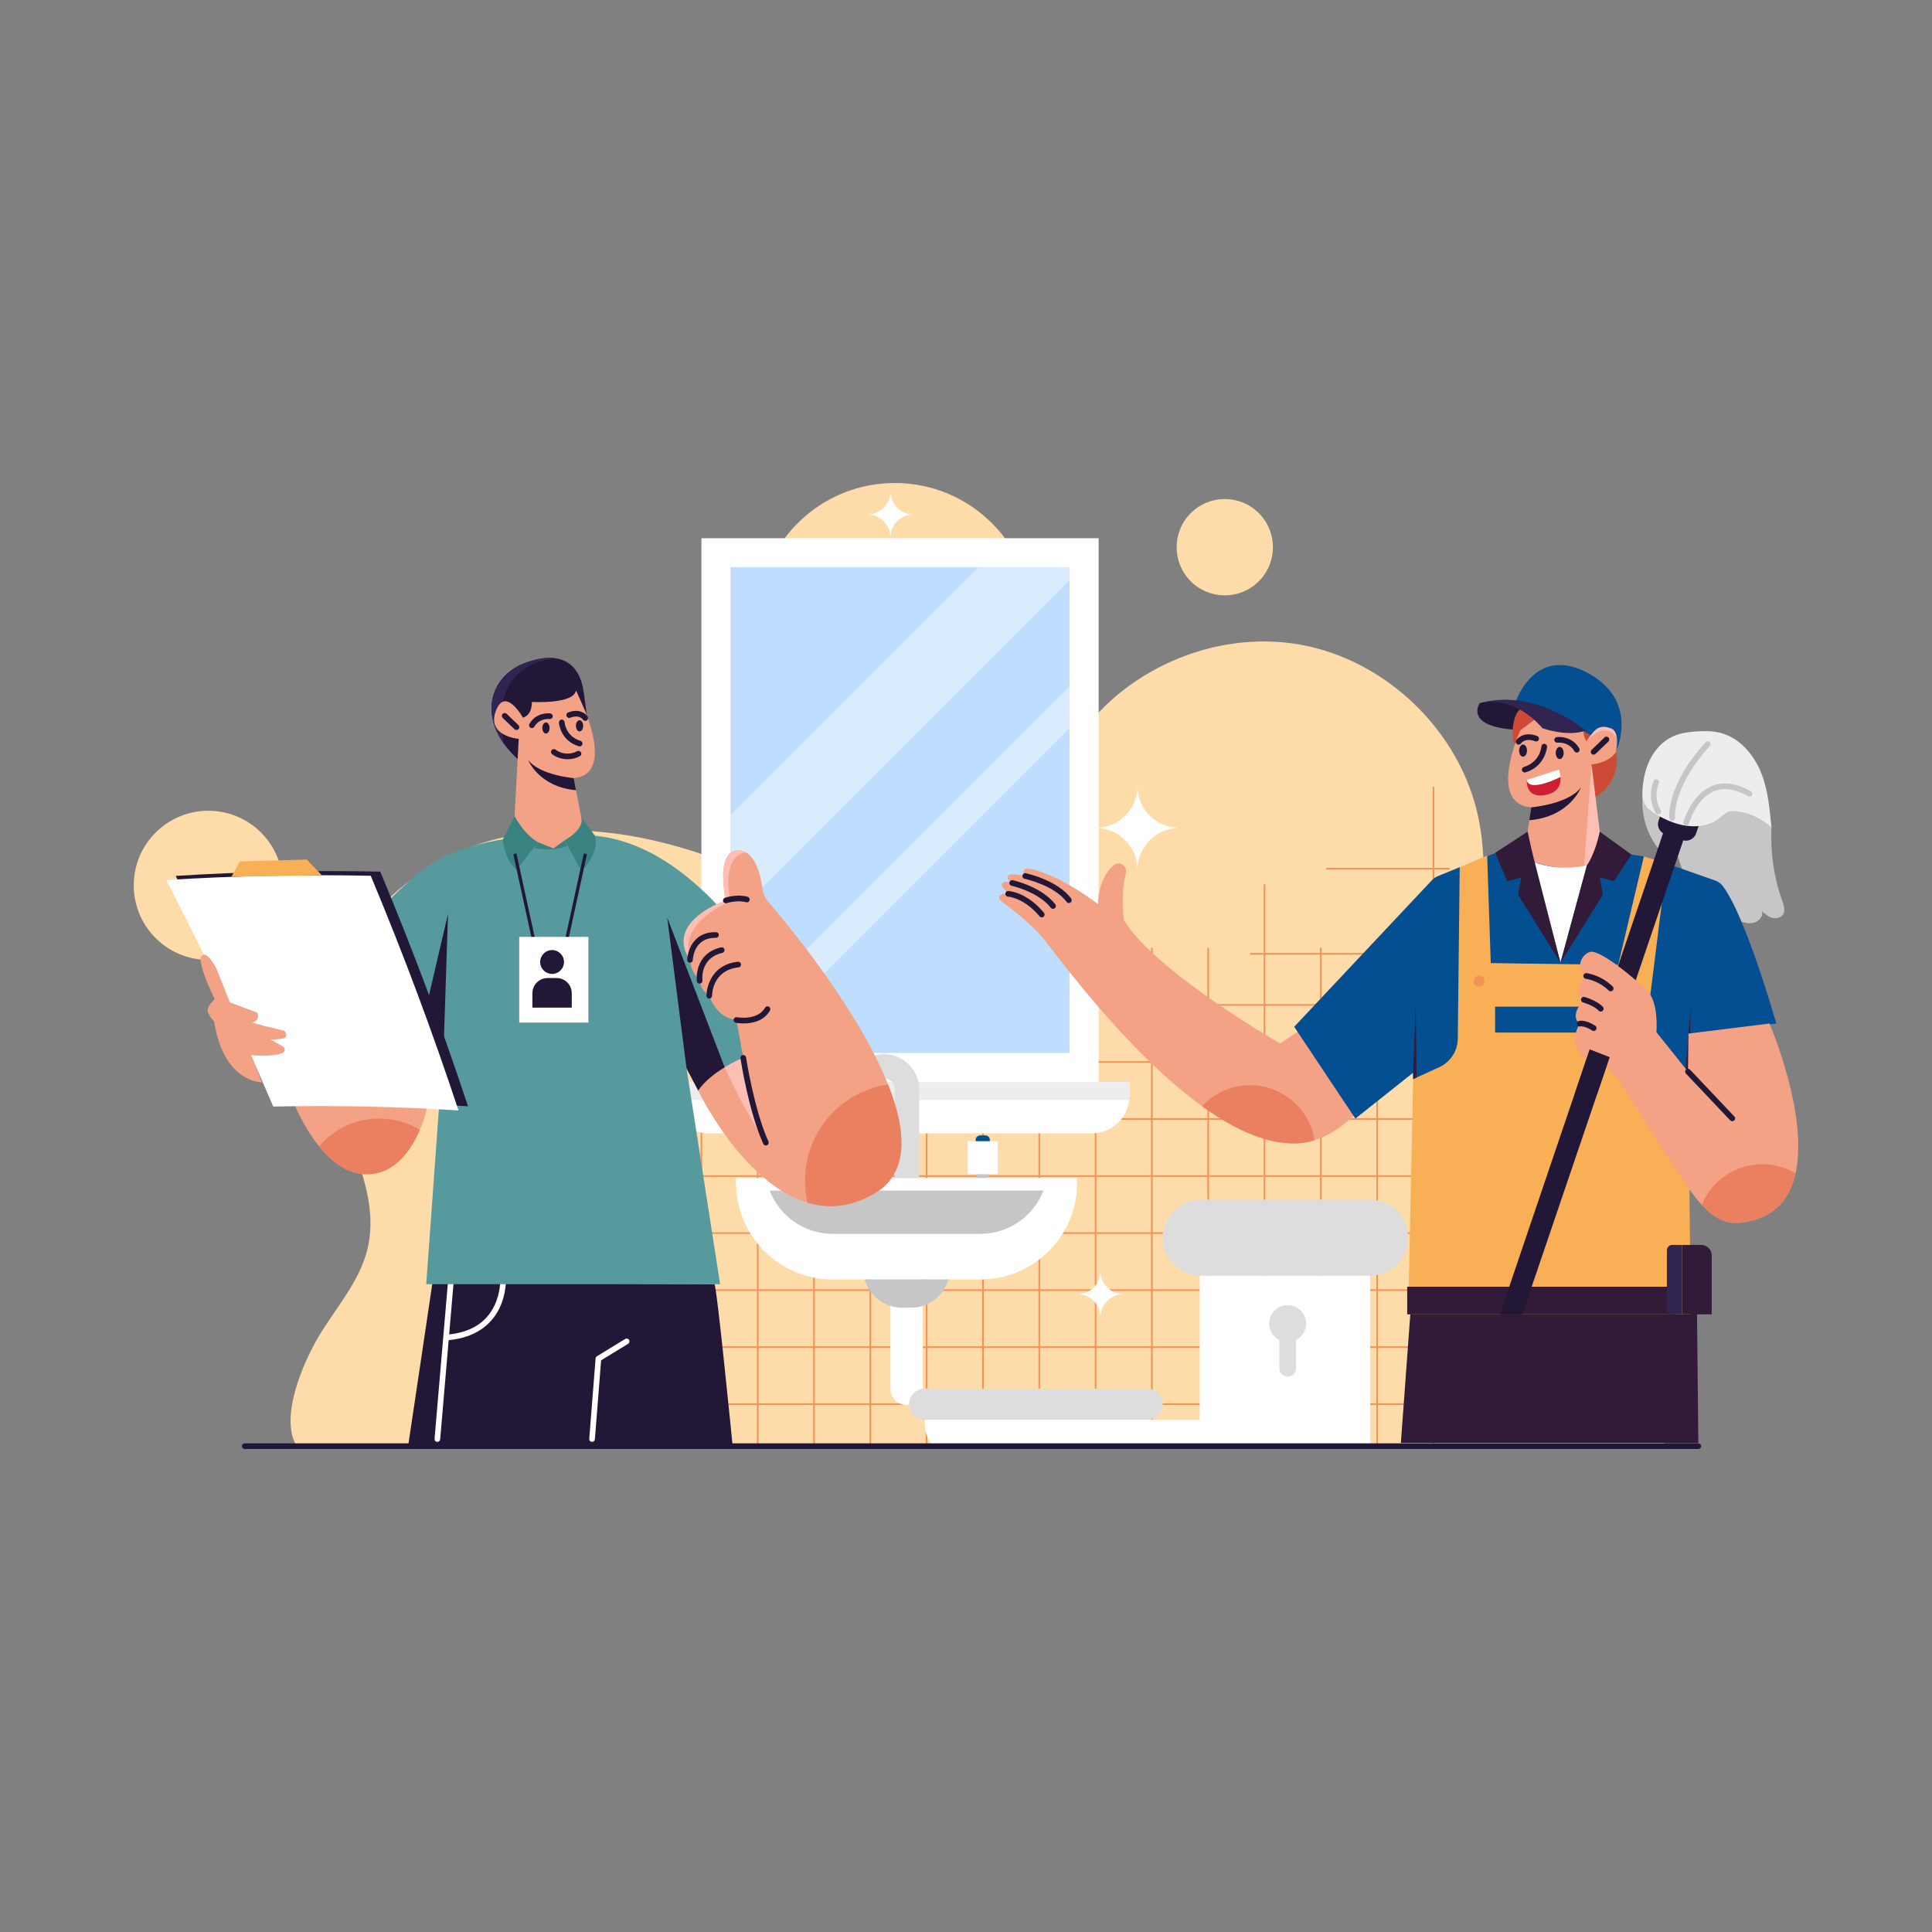 <?xml version="1.0" encoding="utf-8"?>
<svg xmlns="http://www.w3.org/2000/svg" viewBox="0 0 3000 3000">
  <rect x="0" y="0" width="3000" height="3000" fill="#808080" stroke="none"/>
  <defs>
    <clipPath id="a">
      <rect fill="none" height="546.429" stroke-width="0" width="526.344" x="1134.386" y="880.948"/>
    </clipPath>
    <clipPath id="b">
      <rect fill="none" height="569.785" stroke-width="0" width="526.344" x="1134.386" y="1065.235"/>
    </clipPath>
  </defs>
  <circle cx="323.482" cy="1374.731" fill="#fddca9" r="115.802" transform="rotate(-45 323.482 1374.731)"/>
  <circle cx="1901.845" cy="849.697" fill="#fddca9" r="74.781" transform="rotate(-45 1901.845 849.697)"/>
  <path d="m460.819,2245.607h2117.673c47.573-32.735,61.149-91.137,33.22-141.681-27.93-50.543-79.251-83.26-130.005-110.805-50.754-27.546-104.392-53.086-143.249-95.805-72.553-79.765-76.9-199.804-62.91-306.719,13.991-106.915,42.172-215.466,20.079-321.005-27.937-133.452-142.266-244.509-276.474-268.557-134.208-24.05-279.987,40.396-352.524,155.844-30.775,48.98-48.709,104.808-74.907,156.381-26.2,51.572-63.781,101.282-117.788,122.004-88.426,33.927-183.517-19.153-268.505-60.955-138.686-68.213-299.374-110.02-448.073-67.884-148.699,42.136-274.324,189.067-251.158,341.874,15.171,100.059,88.769,194.481,64.047,292.619-12.446,49.409-48.1,89.018-74.399,132.66-26.299,43.642-62.032,128.819-35.029,172.029Z" fill="#fddca9"/>
  <rect fill="#f29256" height="774.58" width="2.51" x="1087.877" y="1471.833"/>
  <rect fill="#f29256" height="834.009" width="2.51" x="1175.319" y="1412.404"/>
  <rect fill="#f29256" height="774.58" width="2.51" x="1262.761" y="1471.833"/>
  <rect fill="#f29256" height="774.58" width="2.51" x="1350.203" y="1471.833"/>
  <rect fill="#f29256" height="774.58" width="2.51" x="1437.644" y="1471.833"/>
  <rect fill="#f29256" height="774.58" width="2.51" x="1525.086" y="1471.833"/>
  <rect fill="#f29256" height="774.58" width="2.51" x="1612.528" y="1471.833"/>
  <rect fill="#f29256" height="774.58" width="2.51" x="1699.971" y="1471.833"/>
  <rect fill="#f29256" height="774.58" width="2.51" x="1787.413" y="1471.833"/>
  <rect fill="#f29256" height="774.58" width="2.51" x="1874.855" y="1471.833"/>
  <rect fill="#f29256" height="873.369" width="2.51" x="1962.295" y="1373.044"/>
  <rect fill="#f29256" height="774.58" width="2.51" x="2049.739" y="1471.833"/>
  <rect fill="#f29256" height="774.58" width="2.51" x="2137.181" y="1471.833"/>
  <rect fill="#f29256" height="1024.978" width="2.51" x="2224.623" y="1221.436"/>
  <rect fill="#f29256" height="2.51" width="1239.427" x="1020.502" y="2179.179"/>
  <rect fill="#f29256" height="2.51" width="1239.427" x="1020.502" y="2090.608"/>
  <rect fill="#f29256" height="2.51" width="1239.427" x="1020.502" y="2002.036"/>
  <rect fill="#f29256" height="2.51" width="1239.427" x="1020.502" y="1913.465"/>
  <rect fill="#f29256" height="2.51" width="1239.427" x="1020.502" y="1824.892"/>
  <rect fill="#f29256" height="2.51" width="1239.427" x="1020.502" y="1736.32"/>
  <rect fill="#f29256" height="2.51" width="1239.427" x="1020.502" y="1647.749"/>
  <rect fill="#f29256" height="2.51" width="1239.427" x="1020.502" y="1559.177"/>
  <rect fill="#f29256" height="2.51" width="297.029" x="1941.427" y="1479.794"/>
  <rect fill="#f29256" height="2.51" width="191.459" x="2059.523" y="1347.589"/>
  <rect fill="#f29256" height="2.51" width="200.406" x="1007.395" y="1458.581"/>
  <circle cx="1389.438" cy="963.456" fill="#fddca9" r="213.456" transform="rotate(-45 1389.438 963.456)"/>
  <rect fill="#fff" height="844.446" width="616.71" x="1089.203" y="835.759"/>
  <rect fill="#bfddff" height="754.077" width="526.342" x="1134.386" y="880.943"/>
  <g opacity=".4">
    <g clip-path="url(#a)">
      <polygon fill="#fff" points="1660.727 880.943 1660.727 901.036 1134.385 1427.377 1134.385 1265.694 1519.136 880.943 1660.727 880.943"/>
    </g>
  </g>
  <g opacity=".4">
    <g clip-path="url(#b)">
      <polygon fill="#fff" points="1660.727 1065.23 1660.727 1130.616 1156.323 1635.02 1134.385 1635.02 1134.385 1591.571 1660.727 1065.23"/>
    </g>
  </g>
  <path d="m1753.862,1680.2v21.21c0,2.246-.126,4.455-.377,6.639-3.288,29.142-28.024,51.782-58.045,51.782h-595.769c-30.02,0-54.756-22.64-58.045-51.782-.251-2.184-.376-4.393-.376-6.639v-21.21h712.611Z" fill="#fff"/>
  <path d="m1753.862,1680.2v21.21c0,2.246-.126,4.455-.377,6.639h-711.858c-.251-2.184-.376-4.393-.376-6.639v-21.21h712.611Z" fill="#ededed"/>
  <path d="m1831.357,1285.622c-35.937,0-65.065,29.128-65.065,65.065,0-35.937-29.128-65.065-65.066-65.065,35.939,0,65.066-29.128,65.066-65.066,0,35.939,29.128,65.066,65.065,65.066Z" fill="#fff"/>
  <path d="m1418.42,798.88c-19.752,0-35.76,16.009-35.76,35.76,0-19.751-16.009-35.76-35.762-35.76,19.753,0,35.762-16.009,35.762-35.762,0,19.753,16.009,35.762,35.76,35.762Z" fill="#fff"/>
  <path d="m1744.595,2009.6c-19.752,0-35.76,16.009-35.76,35.76,0-19.751-16.009-35.76-35.762-35.76,19.753,0,35.762-16.009,35.762-35.762,0,19.753,16.009,35.762,35.76,35.762Z" fill="#fff"/>
  <rect fill="#c6c6c6" height="24.157" width="18.117" x="1516.151" y="1814.963"/>
  <path d="m1537.064,1775.301h-22.068v-5.218c0-3.87,3.138-7.009,7.008-7.009h8.052c3.871,0,7.008,3.139,7.008,7.009v5.218Z" fill="#044f92"/>
  <rect fill="#fff" height="51.294" width="46.522" x="1502.768" y="1772.021"/>
  <rect fill="#c6c6c6" height="24.157" width="18.117" x="1279.511" y="1814.963"/>
  <path d="m1300.424,1775.301h-22.068v-5.218c0-3.87,3.138-7.009,7.008-7.009h8.052c3.871,0,7.008,3.139,7.008,7.009v5.218Z" fill="#cd1e34"/>
  <path d="m1522.354,1986.737h-229.289c-82.972,0-150.233-67.261-150.233-150.233v-7.318h529.755v7.318c0,82.972-67.261,150.233-150.233,150.233Z" fill="#fff"/>
  <path d="m1293.065,1915.908c-44.582,0-82.77-27.919-97.996-67.189h425.28c-15.226,39.27-53.412,67.189-97.996,67.189h-229.289Z" fill="#c6c6c6"/>
  <path d="m1407.709,2181.777h0c-13.835,0-25.05-11.216-25.05-25.05v-154.778h50.1v154.778c0,13.834-11.215,25.05-25.05,25.05Z" fill="#fff"/>
  <path d="m1414.967,2030.579h-14.514c-24.334,0-46.24-14.749-55.395-37.295l-2.658-6.547h130.621l-2.658,6.547c-9.155,22.546-31.06,37.295-55.395,37.295Z" fill="#c6c6c6"/>
  <rect fill="#fff" height="51.294" width="46.522" x="1266.13" y="1772.021"/>
  <path d="m1427.206,1829.186h-37.651v-137.685c0-9.352-7.609-16.962-16.962-16.962s-16.962,7.609-16.962,16.962v25.498h-37.651v-25.498c0-30.113,24.499-54.612,54.612-54.612s54.612,24.499,54.612,54.612v137.685Z" fill="#ddd"/>
  <path d="m2127.531,1980.975h-263.147c-32.579,0-58.99-26.411-58.99-58.991s26.411-58.991,58.99-58.991h263.147c32.579,0,58.991,26.412,58.991,58.991s-26.412,58.991-58.991,58.991Z" fill="#ddd"/>
  <rect fill="#fff" height="264.632" width="264.632" x="1862.899" y="1980.976"/>
  <circle cx="1999.536" cy="2055.182" fill="#ddd" r="28.629" transform="rotate(-9.217 1999.648 2055.282)"/>
  <path d="m1999.536,2137.64h0c-7.165,0-12.973-5.808-12.973-12.973v-50.1h25.946v50.1c0,7.165-5.808,12.973-12.973,12.973Z" fill="#ddd"/>
  <path d="m1435.897,2204.591h345.341c13.341,0,24.156-10.814,24.156-24.157s-10.816-24.155-24.156-24.155h-345.341c-13.341,0-24.157,10.814-24.157,24.155s10.816,24.157,24.157,24.157Z" fill="#ddd"/>
  <path d="m1449.019,2245.607c-15.055-15.055-13.121-41.016-13.121-41.016h492.513v41.016h-479.391Z" fill="#fff"/>
  <path d="m2637.167,2250H379.924c-2.426,0-4.393-1.967-4.393-4.393s1.966-4.393,4.393-4.393h2257.243c2.426,0,4.393,1.967,4.393,4.393s-1.967,4.393-4.393,4.393Z" fill="#221737"/>
  <polygon fill="#321b38" points="2190.144 2037.885 2175.233 2240.676 2637.166 2240.676 2634.996 2028.342 2190.144 2037.885"/>
  <path d="m2750.647,1286.842c-1.507,38.641,3.841,75.916,16.945,112.298,2.455,6.816,5.053,14.81,1.108,20.887-3.548,5.467-11.294,6.855-17.526,4.949-6.232-1.908-11.308-6.363-16.175-10.698,4.136,5.581-1.343,13.316-7.37,16.77-6.025,3.455-13.555,2.888-20.276,1.132-20.09-5.25-37.224-20.715-44.497-40.166-17.117-.211-32.239-10.58-41.708-24.839-9.471-14.261-14.051-31.122-18.488-47.655-3.51,5.916-11.98,7.298-18.336,4.665-6.354-2.634-10.944-8.26-14.739-13.997-17.008-25.703-23.283-58.275-17.042-88.456,1.465-7.08,3.742-14.305,8.725-19.542,5.324-5.595,13.026-8.195,20.537-9.991,34.276-8.194,71.509-3.32,102.521,13.42,31.011,16.741,67.692,46.01,66.319,81.225Z" fill="#c6c6c6"/>
  <polygon fill="#044f92" points="2552.556 1329.869 2499.255 1321.875 2396.742 1314.945 2350.348 1314.945 2305.953 1330.403 2291.74 1462.409 2310.217 1514.999 2525.99 1527.678 2557.863 1417.638 2552.556 1329.869"/>
  <polygon fill="#f9af55" points="2621.491 1671.566 2625.399 2040.897 2186.56 2040.897 2194.38 1675.61 2239.861 1374.997 2266.626 1346.568 2309.279 1328.558 2314.837 1495.456 2512.758 1498.299 2552.556 1329.869 2588.089 1340.833 2604.434 1517.131 2621.491 1671.566"/>
  <path d="m1553.419,1398.179c13.548,10.168,46.286,35.501,63.663,55.468,15.581,17.905,128.013,176.315,249.487,264.023,52.029,37.574,105.723,62.177,154.173,57.204,0,0,7.945-.29,20.586-4.408,15.294-4.984,37.445-15.561,60.662-38.002l-85.276-131.473-29.14,19.19s-193.301-110.867-242.339-191.178c0,0-5.533-40.246,3.009-73.263,2.922-11.295-10.497-19.63-19.229-11.904-11.744,10.398-22.711,28.483-24.286,59.945,0,0-64.43-50.005-109.75-55.099-4.336-.478-7.407,4.126-5.203,7.895l2.133,3.668s-11.126-2.991-22.122-2.592c-4.844.169-6.869,6.28-3.12,9.351l1.884,1.545,3.071,2.533c-.399-.149-5.114-1.875-10.727-1.865-4.537,0-6.979,5.324-3.998,8.744l6.36,7.297v.01l2.353,2.702-.139-.04c-.818-.19-5.314-1.037-10.847,1.127-3.828,1.495-4.496,6.649-1.206,9.121Z" fill="#f3a285"/>
  <path d="m1866.569,1717.67c52.029,37.574,105.723,62.177,154.173,57.202,0,0,7.945-.289,20.586-4.406-7.726-48.4-49.666-85.385-100.229-85.385-29.459,0-55.986,12.551-74.529,32.589Z" fill="#ea8060"/>
  <path d="m1659.788,1402.241c-1.344,0-2.671-.614-3.532-1.777-19.128-25.799-64.809-35.825-65.267-35.922-2.372-.507-3.884-2.841-3.379-5.213.506-2.371,2.828-3.886,5.211-3.378,2.005.428,49.372,10.797,70.492,39.283,1.445,1.948,1.037,4.7-.914,6.145-.786.582-1.702.863-2.612.863Z" fill="#221737"/>
  <path d="m1635.151,1411.243c-1.302,0-2.589-.575-3.456-1.678-19.641-24.999-60.593-34.1-61.005-34.189-2.372-.513-3.878-2.851-3.365-5.222.512-2.372,2.854-3.873,5.222-3.365,1.807.392,44.48,9.887,66.055,37.347,1.498,1.908,1.168,4.67-.741,6.168-.803.633-1.761.939-2.711.939Z" fill="#221737"/>
  <path d="m1617.621,1424.509c-1.259,0-2.508-.538-3.376-1.58-24.316-29.178-48.709-30.599-48.952-30.609-2.416-.109-4.3-2.149-4.203-4.565.095-2.415,2.061-4.318,4.532-4.216,1.145.041,28.366,1.358,55.371,33.764,1.553,1.864,1.302,4.634-.563,6.187-.821.684-1.817,1.018-2.809,1.018Z" fill="#221737"/>
  <path d="m2758.246,1589.327s-47.659-167.739-83.324-213.689c-3.001-3.865-7.063-6.764-11.678-8.387l-75.154-26.417-32.678,262.125c-1.748,14.032,4.597,27.845,16.383,35.659l49.697,32.948,1.776-7.681-1.42-58.883,136.398-15.675Z" fill="#044f92"/>
  <polygon fill="#321b38" points="2623.268 1663.885 2625.4 1561.193 2616.708 1668.396 2621.491 1671.567 2623.268 1663.885"/>
  <path d="m2009.602,1594.362l94.996,142.609,89.783-71.31v9.95l5.302-2.422,35.221-16.101c17.337-7.925,28.543-25.152,28.751-44.213l2.971-266.306-34.664,14.203c-3.067,1.258-5.828,3.158-8.099,5.572l-214.262,228.018Z" fill="#044f92"/>
  <polygon fill="#321b38" points="2194.381 1665.661 2194.381 1675.609 2199.684 1673.187 2198.289 1558.174 2194.381 1665.661"/>
  <rect fill="#044f92" height="40.271" width="178.378" x="2321.588" y="1563.089"/>
  <path d="m2541.718,1523.438c0,4.661-3.779,8.439-8.439,8.439s-8.44-3.778-8.44-8.439,3.779-8.439,8.44-8.439,8.439,3.778,8.439,8.439Z" fill="#f29256"/>
  <path d="m2305.065,1523.438c0,4.661-3.779,8.439-8.439,8.439s-8.44-3.778-8.44-8.439,3.779-8.439,8.44-8.439,8.439,3.778,8.439,8.439Z" fill="#f29256"/>
  <rect fill="#321b38" height="42.88" width="416.977" x="2185.089" y="1998.019"/>
  <path d="m2612.018,1933.113v107.786h45.957v-91.447c0-9.021-7.317-16.339-16.349-16.339h-29.608Z" fill="#321b38"/>
  <path d="m2588.331,1941.397v99.502h23.687v-107.786h-15.403c-4.576,0-8.284,3.709-8.284,8.284Z" fill="#312451"/>
  <path d="m2510.372,1179.13c.887,22.282-11.056,44.632-30.256,56.635-5.723,3.568-12.332,6.33-19.101,5.782-6.29-.508-11.943-3.779-17.356-6.969-21.105-12.461-42.948-25.59-56.326-45.847-4.267-6.451-7.577-13.509-12.241-19.68-4.656-6.181-11.075-11.604-18.813-12.89-.658-.119-1.664.498-2.253.19-8.982-4.775-2.919-35.429-5.402-49.426-.359-2.073,12.485-6.323,12.634-7.799,5.683-57.103,22.466-46.703,31.438-47.52,10.806-.978,21.792,1.454,31.562,6.091,9.769,4.636,18.362,11.414,25.799,19.15,9.68-3.788,21.693-4.096,31.532-.737,5.513,1.884,10.618,4.854,14.994,8.633,1.506,1.305,2.922,2.701,4.237,4.187,6.241,7.008,10.279,15.891,11.315,25.132,1.266,11.206-1.486,23.288-8.244,32.41,3.529,10.926,6.032,21.205,6.48,32.659Z" fill="#cd4a36"/>
  <path d="m2360.823,1134.023s-52.411,114.114,16.874,119.646l-11.746,79.095s78.204,35.294,122.337-2.326l-17.6-143.202s54.795-4.463,38.8-47.184c-15.994-42.72-45.91,11.158-45.91,11.158,0,0-10.663-13.709-1.184-36.025,0,0-41.741,29.677-65.435-8.261l-36.136,27.098Z" fill="#f3a285"/>
  <path d="m2428.021,1169.206c0,5.211-2.741,9.437-6.121,9.437s-6.122-4.226-6.122-9.437,2.741-9.436,6.122-9.436,6.121,4.226,6.121,9.436Z" fill="#221737"/>
  <path d="m2371.127,1165.539c0,5.211-2.741,9.437-6.121,9.437s-6.122-4.226-6.122-9.437,2.741-9.436,6.122-9.436,6.121,4.226,6.121,9.436Z" fill="#221737"/>
  <path d="m2367.571,1199.502c-1.886,0-3.63-1.224-4.203-3.121-.703-2.322.61-4.774,2.932-5.477,25.063-7.587,27.127-30.882,27.201-31.871.186-2.412,2.287-4.229,4.7-4.054,2.414.176,4.231,2.262,4.064,4.676-.021.301-2.444,30.28-33.42,39.657-.424.128-.852.189-1.274.189Z" fill="#221737"/>
  <path d="m2358.09,1156.271c-.828,0-1.664-.233-2.403-.723-2.004-1.327-2.587-3.992-1.285-6.014,3.436-5.344,14.662-13.613,32.535-6.658,2.26.88,3.381,3.425,2.501,5.686-.881,2.26-3.426,3.377-5.688,2.5-15.443-6.01-21.732,2.889-21.99,3.271-.855,1.254-2.252,1.938-3.67,1.938Z" fill="#221737"/>
  <path d="m2448.436,1168.578c-1.524,0-3.006-.793-3.815-2.211-8.589-15.004-25.456-13.21-26.166-13.124-2.383.283-4.588-1.429-4.881-3.832-.294-2.402,1.403-4.586,3.803-4.888.948-.119,23.327-2.684,34.867,17.48,1.206,2.105.476,4.789-1.63,5.994-.688.394-1.437.581-2.177.581Z" fill="#221737"/>
  <path d="m2474.5,1171.766c-1.703,0-3.322-.995-4.037-2.657-.843-1.959-.151-4.192,1.542-5.355,1.545-1.304,11.057-10.488,19.415-18.657,1.735-1.694,4.516-1.663,6.211.072,1.697,1.736,1.665,4.517-.07,6.212-19.837,19.384-20.398,19.626-21.327,20.026-.567.243-1.155.359-1.734.359Zm-1.747-8.425h-.002.002Zm.008-.004s-.004.001-.006.003c.002-.001.004-.003.006-.003Z" fill="#221737"/>
  <path d="m2377.697,1253.669s58.112-4.989,77.302-31.084c0,0-17.189,45.7-80.291,51.104l2.99-20.02Z" fill="#221737"/>
  <path d="m2400.841,1234.24c-32.539,6.74-30.068-22.092-29.957-23.188,0,.698.349,11.424,21.903,6.609,11.066-2.462,22.061-7.228,30.335-11.384.868,10.019-1.963,23.756-22.28,27.963Z" fill="#cd1e34"/>
  <path d="m2423.122,1206.276c-8.274,4.157-19.271,8.922-30.336,11.384-21.552,4.815-21.902-5.911-21.902-6.609v-.03l49.687-15.911s2.013,4.836,2.552,11.166Z" fill="#fff"/>
  <path d="m2464.225,1151.218c.728-.937,27.944-35.849,48.21-2.95-.468-2.563-1.226-5.284-2.312-8.195-15.812-42.239-45.241,9.97-45.898,11.146Z" fill="#ffbeb3"/>
  <path d="m2459.818,1345.018c10.448-2.582,20.437-7.157,29.11-14.554l-17.605-143.207-11.505,157.762Z" fill="#ffbeb3"/>
  <path d="m2353.717,1089.698s28.663-88.597,111.102-45.009c82.438,43.587,44.361,122.722,44.361,122.722,0,0,7.4-30.749-7.702-36.434-17.567-6.614-24.518,1.776-31.831,10.872-13.042-8.067-25.355-16.521-30.411-22.421l-85.518-29.73Z" fill="#044f92"/>
  <path d="m2297.811,1091.711s-24.58,34.741,51.107,41.138c0,0,1.246-29.472,15.696-33.676,0,0-26.65-17.057-66.803-7.462Z" fill="#221737"/>
  <path d="m2297.811,1091.711c-1.373.369,50.458-15.28,97.362,39.088,0,0,39.798,14.213,66.803,3.553,0,0-75.686-66.448-164.165-42.641Z" fill="#312451"/>
  <path d="m2381.227,1338.476c42.64,16.108,82.998,5.087,82.998,5.087l-41.103,151.412-41.895-156.498Z" fill="#fff"/>
  <path d="m2484.122,1291.37l49.156,35.609-27.322,41.496-21.835-6.158,4.805,27.005-65.806,105.652,41.103-151.412s12.275-16.537,19.897-52.192Z" fill="#321b38"/>
  <path d="m2372.098,1291.37l-50.206,32.747,18.395,44.357,21.835-6.158-4.805,27.005,65.806,105.652-39.223-153.091s-4.179-14.858-11.801-50.513Z" fill="#321b38"/>
  <polygon fill="#221737" points="2445.206 1698.477 2584.628 1287.207 2615.667 1299.318 2480.029 1698.477 2445.206 1698.477"/>
  <path d="m2463.791,1643.679l4.636-14.046,31.034,12.102s-12.233,16.649,12.671,32.43c0,0,52.427,84.768,95.454,149.377,9.869,14.824,21.354,32.75,34.912,47.413,15.841,17.147,34.523,29.828,56.764,27.914,54.332-4.676,79.723-35.969,88.855-76.992,20.477-91.866-40.534-232.551-40.534-232.551l-125.732,15.671-.797,58.998-48.949-61.191s3.789-45.14-13.388-63.184c-17.166-18.035-75.467-66.774-90.221-61.411-14.774,5.373-22.061,26.837-5.562,37.294,0,0-24.574,20.188-3.579,36.856,0,0-23.407,24.295-6.34,37.215,0,0-22.042,32.878,10.777,54.102Z" fill="#f3a285"/>
  <path d="m2642.498,1870.955c15.841,17.147,34.523,29.828,56.764,27.914,54.332-4.676,79.724-35.969,88.855-76.992-15.123-8.953-32.768-14.086-51.61-14.086-42.499,0-78.887,26.108-94.01,63.164Z" fill="#ea8060"/>
  <path d="m2689.897,1741.046c-1.165,0-2.327-.459-3.191-1.372l-68.843-72.658c-1.668-1.762-1.592-4.541.168-6.211,1.762-1.668,4.542-1.591,6.211.168l68.841,72.659c1.668,1.761,1.594,4.541-.168,6.21-.85.804-1.936,1.204-3.019,1.204Z" fill="#221737"/>
  <path d="m2501.11,1539.328c-1.087,0-2.176-.402-3.027-1.211-17.106-16.278-35.37-18.219-35.552-18.238-2.41-.235-4.183-2.375-3.957-4.784.227-2.41,2.368-4.186,4.764-3.963.865.079,21.373,2.134,40.802,20.622,1.757,1.672,1.826,4.453.153,6.21-.862.907-2.022,1.364-3.183,1.364Z" fill="#221737"/>
  <path d="m2485.669,1570.768c-1.161,0-2.321-.457-3.183-1.364-7.823-8.218-24.132-12.765-24.296-12.81-2.339-.643-3.714-3.058-3.072-5.399.643-2.338,3.06-3.714,5.399-3.072.764.21,18.845,5.259,28.332,15.225,1.673,1.757,1.605,4.537-.153,6.21-.851.81-1.94,1.211-3.027,1.211Z" fill="#221737"/>
  <path d="m2474.724,1600.856c-.806,0-1.619-.221-2.348-.683-11.951-7.575-18.019-6.417-18.077-6.403-2.321.709-4.777-.596-5.486-2.915-.71-2.318.594-4.775,2.914-5.486.948-.289,9.693-2.541,25.353,7.384,2.049,1.299,2.657,4.012,1.358,6.062-.836,1.319-2.26,2.041-3.714,2.041Z" fill="#221737"/>
  <polygon fill="#221737" points="2329 2040.899 2468.422 1629.629 2499.461 1641.74 2363.823 2040.899 2329 2040.899"/>
  <path d="m2585.843,1295.482l26.699,9.046c8.736,2.959,18.216-1.722,21.177-10.458l7.564-22.324-58.334-19.765-7.564,22.324c-2.961,8.736,1.722,18.218,10.458,21.177Z" fill="#221737"/>
  <path d="m2628.319,1283.04c-20.073-.488-39.366-8.239-56.633-18.486-6.934-4.116-13.883-8.927-17.723-16.018-4.088-7.549-4.074-16.606-3.325-25.159,1.392-15.857,5.035-31.688,12.426-45.788,7.388-14.1,18.721-26.408,33.043-33.356,12.092-5.865,25.719-7.718,39.131-8.553,12.007-.748,24.212-.725,35.875,2.226,29.231,7.396,51.345,32.563,62.885,60.419,11.539,27.856,14.159,58.468,16.648,88.518-.461-5.558-16.962-14.538-21.325-16.946-8.263-4.562-17.305-7.731-26.616-9.292-6.847-1.147-15.232-2.639-21.476,1.135-7.573,4.577-12.971,11.256-21.309,15.041-9.854,4.472-20.801,6.522-31.601,6.26Z" fill="#ededed"/>
  <path d="m2618.246,1282.137c-.388,0-.781-.051-1.172-.159-2.337-.646-3.71-3.061-3.065-5.399.48-1.742,12.117-42.825,44.252-56.052,17.85-7.348,38.237-4.56,60.599,8.281,2.103,1.209,2.83,3.893,1.621,5.996-1.209,2.103-3.896,2.828-5.997,1.623-19.868-11.408-37.649-14.031-52.845-7.79-28.143,11.556-39.055,49.892-39.162,50.277-.54,1.945-2.307,3.223-4.232,3.223Z" fill="#c6c6c6"/>
  <path d="m2596.559,1274.667c-2.17,0-4.052-1.599-4.346-3.805-.267-2.013-5.83-50.07,56.418-118.544,1.631-1.796,4.41-1.926,6.206-.296,1.794,1.633,1.927,4.41.295,6.206-59.193,65.113-54.264,111.039-54.207,111.496.298,2.4-1.401,4.598-3.799,4.907-.191.024-.381.036-.567.036Z" fill="#c6c6c6"/>
  <path d="m2574.884,1264.602c-1.354,0-2.687-.625-3.544-1.803-.599-.825-14.535-20.503-3.778-49.83.837-2.278,3.362-3.445,5.636-2.61,2.279.835,3.446,3.358,2.612,5.636-9.081,24.753,2.165,40.976,2.648,41.655,1.402,1.969.955,4.71-1.007,6.122-.778.561-1.678.831-2.568.831Z" fill="#c6c6c6"/>
  <path d="m671.533,1991.661c-.651,5.215-37.576,252.296-37.576,252.296h503.554s-24.661-249.969-28.158-249.914c-3.496.056-437.82-2.382-437.82-2.382Z" fill="#221737"/>
  <path d="m695.698,2081.047c-2.249,0-4.164-1.716-4.37-4-.217-2.415,1.565-4.549,3.981-4.768,35.449-3.189,59.899-18.493,72.674-45.483,9.58-20.241,8.734-39.646,8.724-39.841-.12-2.422,1.746-4.485,4.168-4.607,2.422-.107,4.485,1.746,4.607,4.169.044.881.956,21.822-9.558,44.037-9.763,20.627-31.537,46.128-79.828,50.474-.133.011-.266.018-.398.018Z" fill="#fff"/>
  <path d="m679.143,2238.955c-.126,0-.252-.005-.379-.016-2.417-.207-4.209-2.333-4.002-4.752l20.577-240.517c.207-2.418,2.338-4.214,4.75-4.004,2.417.207,4.209,2.334,4.002,4.75l-20.577,240.52c-.196,2.289-2.115,4.017-4.371,4.017Z" fill="#fff"/>
  <path d="m820.261,1311.395c-.028-.045-.083-.109-.173-.211.109.192.154.211.173.211Z" fill="#312451"/>
  <path d="m1245.014,1600.692s-135.521-300.664-337.085-303.811c-39.202-.612-132.64-4.824-216.308,31.93-88.816,39.016-270.255,286.391-270.255,286.391l176.932,91.897,90.941-91.897-27.381,378.841h456.33l-52.152-335.184,19.28,35.266,159.698-93.434Z" fill="#569a9d"/>
  <path d="m782.786,1155.413l.009.009c6.996,9.694,15.94,19.232,26.978,28.339,70.047,57.767,101.762-69.729,101.762-69.729,0,0-4.243-36.733-6.95-48.75-3.593-15.894-13.534-39.222-42.285-43.145-11.486-1.572-25.97-.045-44.259,6.291-53.946,18.692-72.583,75.115-35.253,126.984Z" fill="#221737"/>
  <path d="m782.786,1155.413c-21.508-105.008,40.502-128.575,79.513-133.275-11.486-1.572-25.97-.045-44.259,6.291-53.946,18.692-72.583,75.115-35.253,126.984Z" fill="#312451"/>
  <path d="m906.267,1098.529s48.077,104.677-15.478,109.751l18.574,96.015s-71.737,32.374-112.219-2.134l8.345-154.82s-50.265-4.095-35.592-43.282c14.671-39.187,42.112,10.236,42.112,10.236,0,0,13.894-2.253,13.894-24.327,0,0,65.524,3.912,68.505-18.079l11.859,26.639Z" fill="#f3a285"/>
  <path d="m842.122,1130.419c0,4.78,2.514,8.656,5.615,8.656s5.615-3.876,5.615-8.656-2.514-8.656-5.615-8.656-5.615,3.876-5.615,8.656Z" fill="#221737"/>
  <path d="m894.311,1127.056c0,4.78,2.514,8.656,5.615,8.656s5.615-3.876,5.615-8.656-2.514-8.656-5.615-8.656-5.615,3.876-5.615,8.656Z" fill="#221737"/>
  <path d="m900.078,1158.956c-.422,0-.85-.061-1.275-.189-28.653-8.673-30.833-35.56-30.912-36.701-.167-2.42,1.659-4.518,4.08-4.685,2.411-.173,4.508,1.652,4.682,4.064.073.929,1.974,22.036,24.696,28.913,2.322.703,3.635,3.155,2.932,5.477-.575,1.898-2.318,3.121-4.203,3.121Z" fill="#221737"/>
  <path d="m908.774,1119.33c-1.428,0-2.828-.696-3.671-1.974-.612-.888-6.136-8.149-19.736-2.859-2.263.881-4.807-.24-5.686-2.5-.88-2.262.24-4.807,2.501-5.686,16.616-6.465,27.074,1.261,30.282,6.25,1.313,2.041.723,4.758-1.318,6.071-.735.473-1.559.699-2.372.699Z" fill="#221737"/>
  <path d="m825.899,1130.589c-.739,0-1.49-.187-2.178-.581-2.106-1.205-2.836-3.889-1.63-5.994,10.704-18.702,31.466-16.325,32.344-16.214,2.407.302,4.114,2.499,3.81,4.906-.301,2.402-2.489,4.108-4.888,3.813-.675-.077-15.897-1.673-23.642,11.859-.811,1.418-2.293,2.211-3.816,2.211Z" fill="#221737"/>
  <path d="m801.992,1133.513c-.58,0-1.168-.114-1.734-.358-.921-.396-1.429-.616-19.674-18.445-1.736-1.695-1.767-4.477-.073-6.211,1.695-1.736,4.475-1.768,6.212-.072,7.628,7.454,16.322,15.848,17.777,17.083,1.682,1.167,2.367,3.391,1.529,5.344-.715,1.663-2.336,2.658-4.037,2.658Zm1.744-8.425h.003-.003Zm-.008-.004s.004.001.006.003c-.002-.001-.005-.001-.006-.003Z" fill="#221737"/>
  <path d="m890.789,1208.28s-53.307-4.576-70.908-28.513c0,0,16.644,42.263,74.528,47.221l-3.619-18.709Z" fill="#221737"/>
  <path d="m881.46,1178.942c-8.647,0-17.314-2.679-24.168-7.903-1.93-1.471-2.302-4.227-.831-6.156,1.471-1.929,4.226-2.3,6.156-.831,9.401,7.166,23.193,8.175,33.537,2.457,2.125-1.175,4.797-.404,5.97,1.719,1.173,2.123.404,4.795-1.719,5.969-5.757,3.183-12.346,4.744-18.944,4.744Z" fill="#221737"/>
  <polygon fill="#221737" points="1066.036 1658.86 1036.049 1424.828 1126.04 1659.285 1084.074 1693.444 1066.036 1658.86"/>
  <polygon fill="#221737" points="689.238 1615.203 695.702 1418.906 637.694 1667.289 689.238 1615.203"/>
  <path d="m902.486,1268.747s7.8,16.52-25.664,36.077l25.89,47.806s29.173-27.098,20.981-55.054l-21.207-28.829Z" fill="#388282"/>
  <path d="m799.039,1266.99s14.331,28.706,36.496,40.875l-33.542,42.592s-18.842-14.467-20.9-47.216l17.946-36.25Z" fill="#388282"/>
  <path d="m876.822,1304.824l-17.411,12.555-23.877-9.513-6.836,8.681s24.474,7.336,52.814-3.063l-4.69-8.66Z" fill="#388282"/>
  <path d="m1357.455,1853.484c-36.864,21.483-71.768,23.468-103.524,14.078-100.734-29.799-169.857-174.119-169.857-174.119,10.399-15.151,26.775-27.396,41.082-36.075,14.165-8.591,26.3-13.685,28.587-14.612.26-.104.389-.159.389-.159l-10.66-58.75c-32.069-3.535-42.154-37.76-42.154-37.76-13.948-8.884-15.66-25.266-15.66-25.266-14.591-14.158-14.258-30.291-14.258-30.291-.177-.267-.354-.535-.523-.802-38.839-59.783,56.205-91.464,56.205-91.464,0,0-16.274-72.652,15.75-77.406,5.807-.858,10.826.168,15.148,2.521,19.512,10.575,25.001,47.853,26.279,58.351,1.559,12.814,11.722,22.167,11.722,22.167,0,0,131.097,149.68,182.973,280.029,28.582,71.796,33.128,137.723-21.498,169.558Z" fill="#f3a285"/>
  <path d="m1133.71,1396.294l.619,3.375c-86.114,37.822-62.43,86.324-62.43,86.324l-1.022,3.735c-38.839-59.783,56.205-91.464,56.205-91.464,0,0-16.274-72.65,15.75-77.404,5.807-.86,10.826.167,15.148,2.521-39.332,7.528-24.271,72.914-24.271,72.914Z" fill="#ffbeb3"/>
  <path d="m1183.556,1763.129c-21.57-27.027-50.644-88.887-58.4-105.762,14.165-8.589,26.301-13.683,28.587-14.612l.916,3.114,28.897,117.26Z" fill="#ffbeb3"/>
  <path d="m1357.459,1853.487c-36.864,21.483-71.768,23.468-103.524,14.078-1.2-5.181-2.132-10.474-2.789-15.873-9.92-81.543,47.041-155.786,127.811-167.762,28.582,71.796,33.128,137.723-21.498,169.558Z" fill="#ea8060"/>
  <path d="m1071.406,1494.919c-.044,0-.087,0-.131-.001-2.42-.07-4.327-2.082-4.262-4.503.01-.438,1.694-43.752,44.823-42.945,2.425.045,4.355,2.048,4.31,4.474-.044,2.397-2.002,4.311-4.39,4.311-.028,0-.055,0-.083-.001-34.367-.644-35.833,32.976-35.878,34.406-.075,2.377-2.026,4.26-4.389,4.26Z" fill="#221737"/>
  <path d="m1086.412,1527.366c-2.171,0-4.056-1.605-4.347-3.815-.055-.425-5.11-42.728,37.617-52.482,2.366-.542,4.72.94,5.26,3.304.54,2.364-.94,4.72-3.306,5.26-34.844,7.954-31.038,41.365-30.858,42.785.302,2.402-1.394,4.602-3.796,4.912-.191.024-.381.036-.568.036Z" fill="#221737"/>
  <path d="m1101.322,1550.482c-2.416,0-4.38-1.953-4.393-4.37-.001-.474.33-47.411,48.857-52.699,2.406-.265,4.58,1.48,4.843,3.891.262,2.412-1.48,4.58-3.891,4.843-40.748,4.44-41.032,42.312-41.024,43.921.012,2.427-1.944,4.403-4.37,4.415h-.023Z" fill="#221737"/>
  <path d="m1154.733,1589.177c-6.718,0-11.564-.912-12.106-1.019-2.38-.468-3.929-2.777-3.461-5.158.468-2.377,2.78-3.922,5.152-3.464.315.066,31.716,5.88,43.696-14.774,1.216-2.098,3.904-2.814,6.003-1.596,2.098,1.217,2.813,3.906,1.595,6.004-9.81,16.913-28.512,20.007-40.878,20.007Z" fill="#221737"/>
  <path d="m1127.092,1402.657c-1.807,0-3.502-1.123-4.142-2.922-.811-2.283.377-4.792,2.658-5.606.722-.257,17.855-6.254,35.223-1.643,2.344.624,3.741,3.028,3.119,5.373-.621,2.346-3.028,3.743-5.373,3.119-14.672-3.893-29.868,1.374-30.02,1.427-.484.172-.979.252-1.466.252Z" fill="#221737"/>
  <path d="m1189.234,1778.694c-1.672,0-3.269-.96-4.004-2.583-22.81-50.383-34.932-129.514-35.438-132.857-.361-2.398,1.289-4.636,3.688-4.999,2.393-.36,4.636,1.289,4.999,3.687.122.807,12.451,81.282,34.754,130.547,1,2.209.02,4.813-2.191,5.813-.587.265-1.202.392-1.808.392Z" fill="#221737"/>
  <rect fill="#221737" height="137.253" transform="rotate(-12.296 814.072 1392.766)" width="5.02" x="811.574" y="1324.157"/>
  <rect fill="#221737" height="5.02" transform="rotate(-77.701 894.415 1392.786)" width="137.253" x="825.781" y="1390.274"/>
  <rect fill="#fff" height="133.048" width="107.36" x="806.274" y="1454.789"/>
  <circle cx="857.27" cy="1493.779" fill="#221737" r="18.52" transform="rotate(-9.217 857.32 1493.856)"/>
  <path d="m887.838,1564.607h-61.136v-22.367c0-13.011,10.548-23.559,23.559-23.559h14.017c13.011,0,23.559,10.548,23.559,23.559v22.367Z" fill="#221737"/>
  <path d="m664.251,1715.4s-3.351,17.721-12.287,38.805c-12.889,30.371-37.362,67.733-80.133,69.164-31.137,1.042-56.99-19.553-76.355-43.411-25.703-31.639-39.972-68.988-39.972-68.988l208.747,4.43Z" fill="#f3a285"/>
  <path d="m726.724,1717.845c-95.773-6.025-191.735-8.035-287.634-6.025-50.452-118.447-105.891-235.786-166.276-351.702,105.765-6.654,211.74-8.872,317.645-6.654,50.452,120.562,95.881,242.127,136.265,364.382Z" fill="#221737"/>
  <path d="m711.937,1724.273c-95.773-6.025-191.735-8.035-287.634-6.025-50.452-118.447-105.891-235.786-166.277-351.702,105.767-6.654,211.741-8.872,317.646-6.654,50.452,120.562,95.881,242.127,136.265,364.382Z" fill="#fff"/>
  <path d="m406.851,1680.695s-59.503,1.239-74.426-94.776c0,0-9.935-9.485-9.935-17.263s10.919-17.118,10.919-17.118c0,0-29.217-59.047-20.345-67.55,8.872-8.503,22.884,19.976,22.884,19.976l21.062,52.497,42.095,15.877s6.931,10.443-7.393,15.526l19.13,5.269,30.405,7.393s7.579,6.931,0,11.737c0,0-12.29,2.31-21.163,1.94l19.962,11.183s6.931,6.654-4.066,10.72-37.475,3.308-46.093,2.3l16.965,42.288Z" fill="#f3a285"/>
  <path d="m323.678,1567.058c1.871-7.067,11.969-14.738,14.189-16.355l58.26,21.226c1.91.695,3.337,2.289,3.822,4.265.487,1.992-.025,3.998-1.407,5.506-2.284,2.496-5.142,4.364-8.539,5.61-.03.008-.054.016-.078.025-.008.003-.013.01-.02.013-3.458,1.251-7.471,1.859-12.014,1.821-21.51-.228-42.327-4.681-44.766-5.218-1.466-1.226-11.325-9.793-9.447-16.891Z" fill="#f3a285"/>
  <path d="m651.965,1754.206c-12.889,30.371-37.362,67.733-80.133,69.164-31.137,1.042-56.99-19.553-76.355-43.411,22.553-26.38,56.074-43.11,93.499-43.11,23.017,0,44.566,6.325,62.989,17.357Z" fill="#ea8060"/>
  <polygon fill="#f9af55" points="359.231 1361.535 372.416 1337.66 476.198 1334.678 499.769 1359.06 359.231 1361.535"/>
  <path d="m919.361,2238.955c-.116,0-.233-.005-.35-.014-2.418-.191-4.224-2.305-4.034-4.724l9.841-124.806c.112-1.402.886-2.666,2.086-3.401l43.838-26.839c2.07-1.265,4.774-.619,6.04,1.453,1.266,2.068.616,4.773-1.452,6.039l-41.929,25.67-9.666,122.574c-.181,2.3-2.105,4.047-4.374,4.047Z" fill="#fff"/>
</svg>